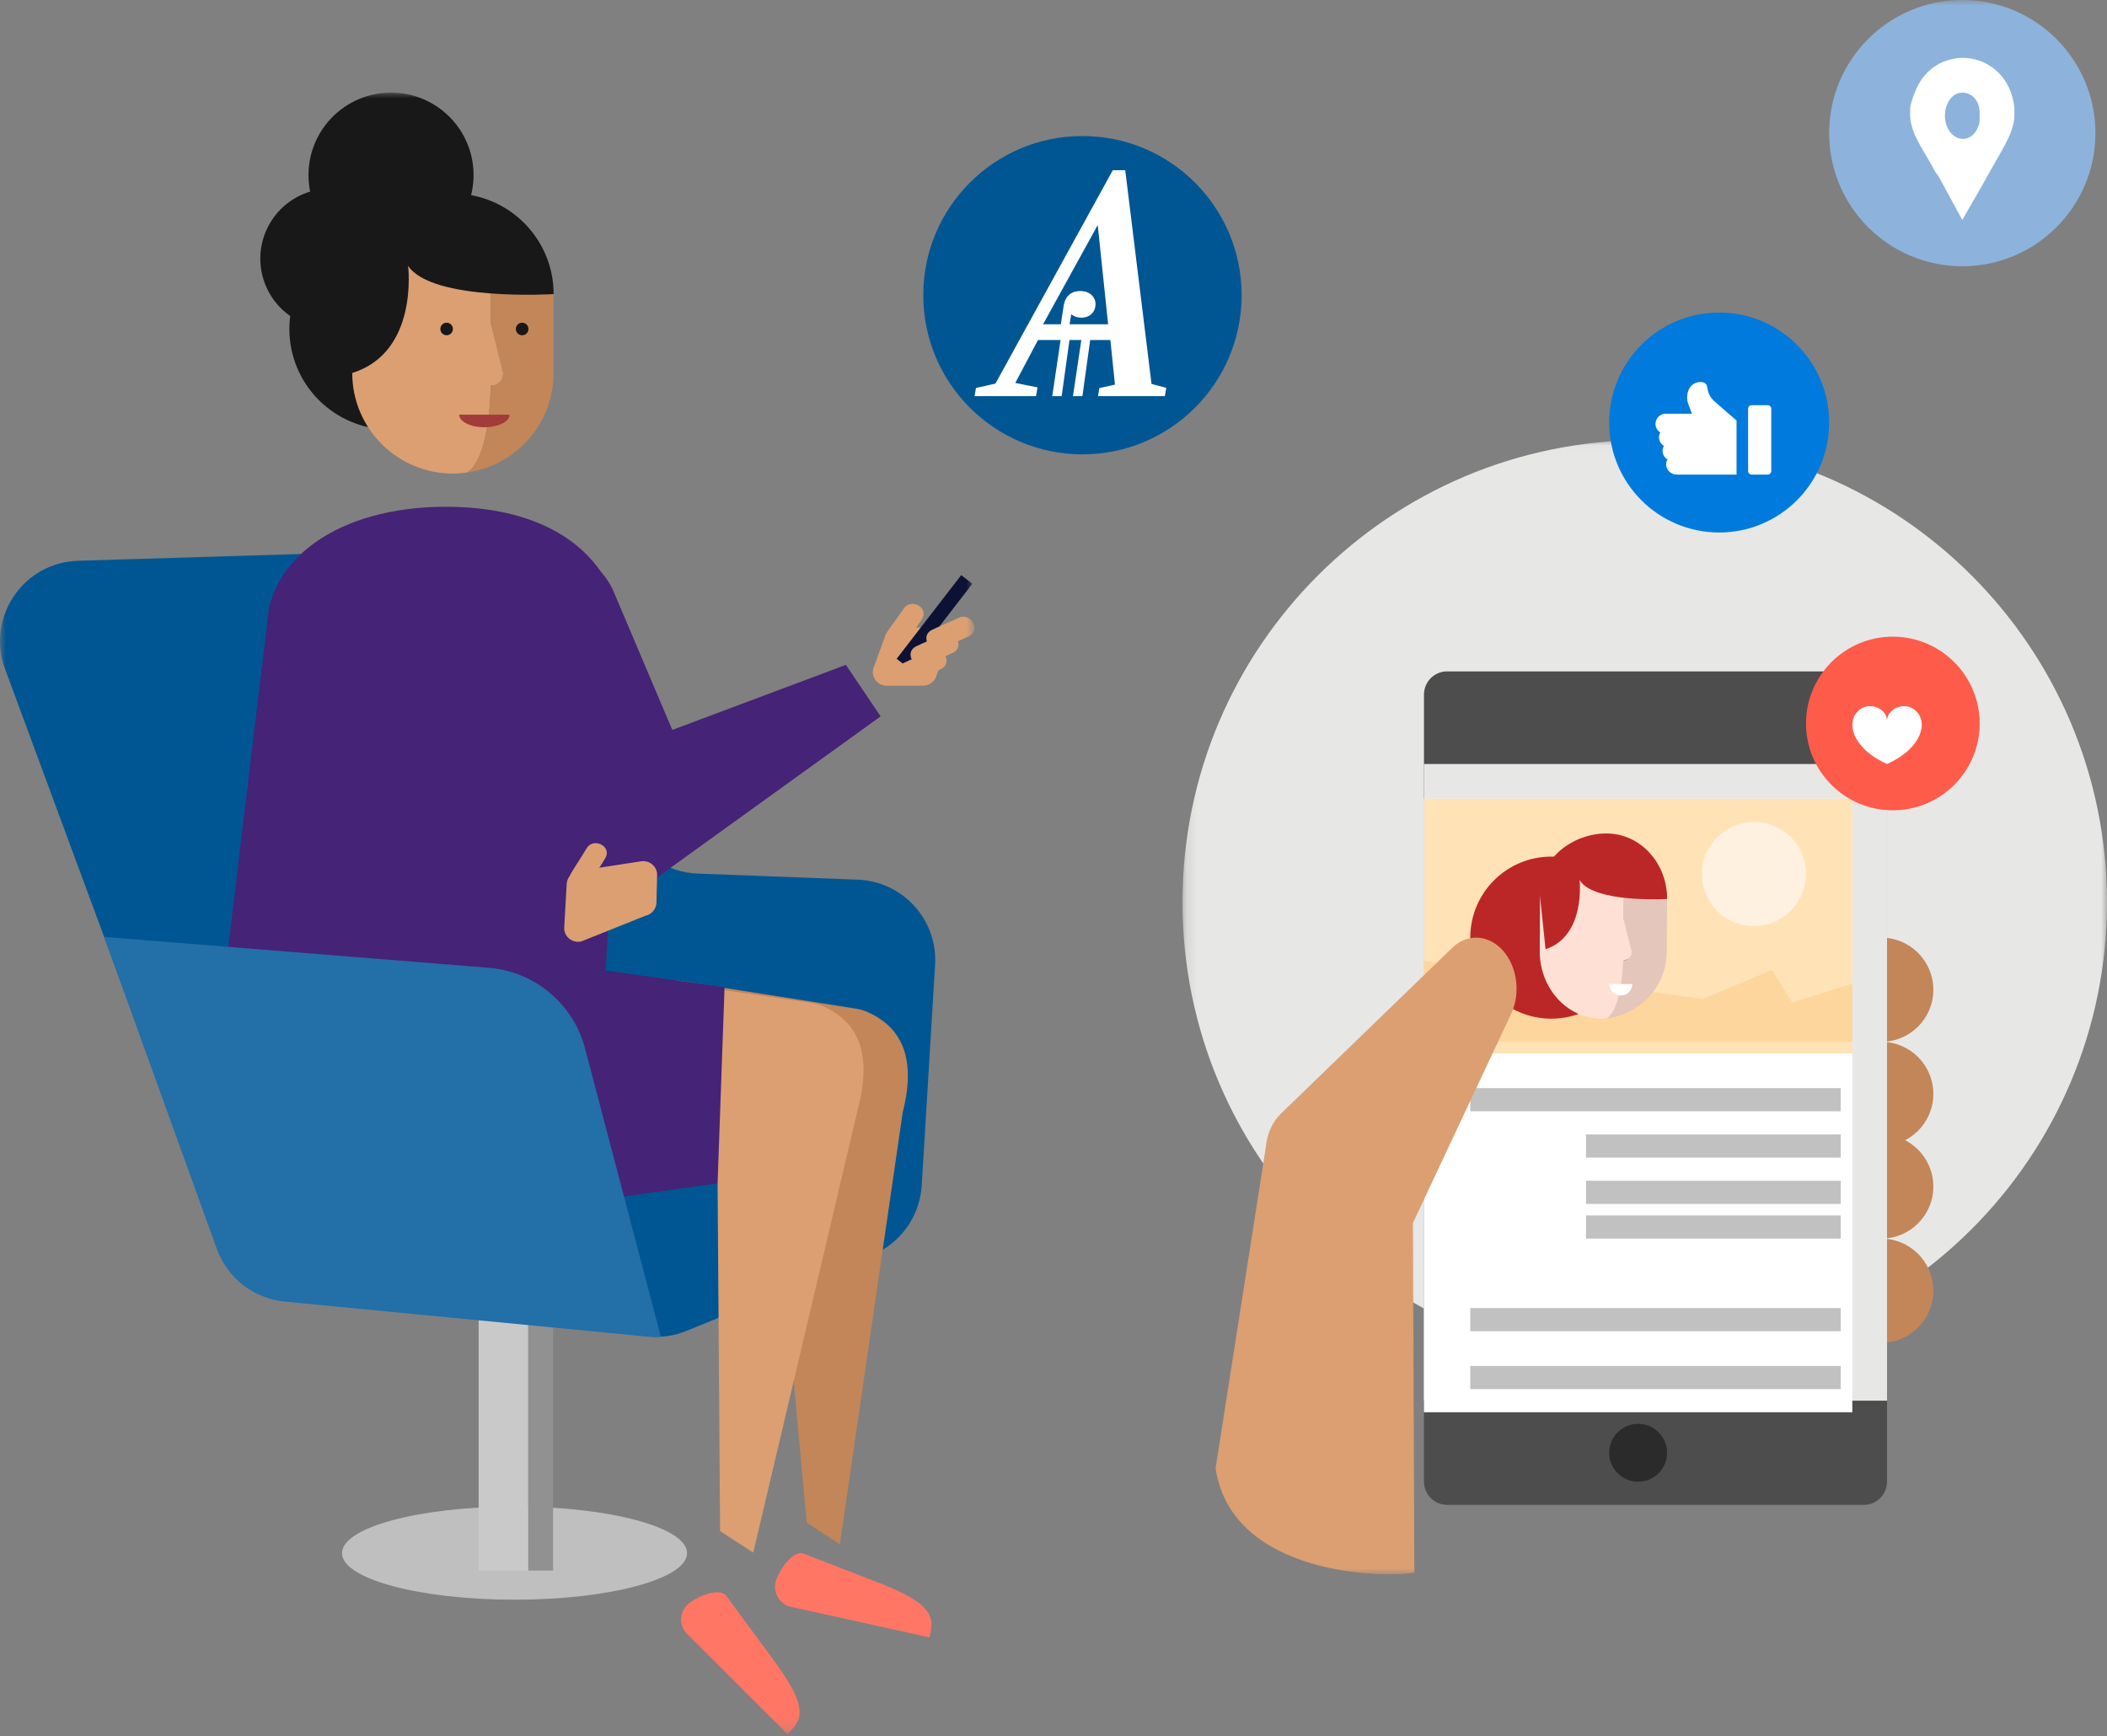 <?xml version="1.0" encoding="UTF-8"?>
<svg width="182px" height="150px" viewBox="0 0 182 150" version="1.1" xmlns="http://www.w3.org/2000/svg" xmlns:xlink="http://www.w3.org/1999/xlink">
    <rect x="0" y="0" width="182" height="150" fill="#808080" stroke="none"/>
    <!-- Generator: Sketch 50.2 (55047) - http://www.bohemiancoding.com/sketch -->
    <title>Illustration / PSI / psi-sa</title>
    <desc>Created with Sketch.</desc>
    <defs>
        <polygon id="path-1" points="0 141.797 84.163 141.797 84.163 0 0 0"></polygon>
        <polygon id="path-3" points="0 0.019 79.859 0.019 79.859 79.878 0 79.878"></polygon>
        <polygon id="path-5" points="0 136 80 136 80 0 0 0"></polygon>
        <path d="M16.5,2.75 C24.094,2.75 30.25,8.906 30.25,16.5 C30.25,24.094 24.094,30.25 16.5,30.25 C8.906,30.25 2.75,24.094 2.75,16.5 C2.75,8.906 8.906,2.75 16.5,2.75 Z M18.718,19.013 L17.821,10.438 L13.099,19.013 L14.634,19.013 L14.87,17.463 C15.012,16.505 15.602,16.14 16.31,16.14 C17.23,16.14 17.632,16.756 17.632,17.257 C17.632,17.919 17.183,18.443 16.381,18.443 C16.05,18.443 15.767,18.329 15.531,18.147 L15.389,19.013 L18.718,19.013 Z M23.745,24.506 L23.617,25.223 L17.844,25.223 L17.96,24.527 L19.308,24.225 L18.913,20.373 L17.17,20.373 L16.496,25.223 L15.683,25.223 L16.403,20.373 L15.38,20.373 L14.706,25.223 L13.893,25.223 L14.613,20.373 L12.661,20.373 L10.699,24.08 L12.62,24.465 L12.493,25.223 L7.185,25.223 L7.301,24.518 L8.986,24.136 L19.12,5.707 L20.197,5.707 L22.466,24.166 L23.745,24.506 Z" id="path-7"></path>
    </defs>
    <g id="Illustration-/-PSI-/-psi-sa" stroke="none" stroke-width="1" fill="none" fill-rule="evenodd">
        <g id="Group-2">
            <g id="Artboard-1" transform="translate(0, 8)">
                <path d="M79.725,51.236 L76.616,51.242 C75.818,51.244 75.234,50.508 75.434,49.752 L76.401,47.105 C76.539,46.579 77.023,46.213 77.578,46.211 L80.686,46.205 C81.484,46.203 82.068,46.939 81.869,47.694 L80.902,50.343 C80.763,50.867 80.279,51.235 79.725,51.236" id="Fill-1" fill="#DB9F72"></path>
                <path d="M59.348,126.171 C59.348,128.392 52.676,130.193 44.445,130.193 C36.214,130.193 29.542,128.392 29.542,126.171 C29.542,123.95 36.214,122.149 44.445,122.149 C52.676,122.149 59.348,123.95 59.348,126.171" id="Fill-3" fill="#BFBFBF"></path>
                <mask id="mask-2" fill="white">
                    <use xlink:href="#path-1"></use>
                </mask>
                <g id="Clip-6"></g>
                <polygon id="Fill-5" fill="#C9C9C9" mask="url(#mask-2)" points="41.344 127.676 45.631 127.676 45.631 96.22 41.344 96.22"></polygon>
                <polygon id="Fill-7" fill="#919191" mask="url(#mask-2)" points="45.631 127.676 47.775 127.676 47.775 96.22 45.631 96.22"></polygon>
                <path d="M38.945,39.466 C41.783,39.38 44.388,41.027 45.526,43.625 L54.148,63.31 C55.217,65.751 57.589,67.366 60.254,67.467 L74.097,67.993 C77.996,68.141 81.009,71.464 80.773,75.355 L79.617,94.421 C79.455,97.086 77.78,99.421 75.308,100.432 L59.303,106.97 C58.249,107.4 57.106,107.565 55.974,107.45 L24.749,104.301 C22.107,104.034 19.847,102.286 18.926,99.797 L0.437,49.794 C-1.21,45.342 1.998,40.587 6.747,40.443 L38.945,39.466 Z" id="Fill-8" fill="#005693" mask="url(#mask-2)"></path>
                <path d="M36.637,85.928 L67.03,94.715 L69.683,123.544 L72.547,125.405 L77.969,88.133 C79.085,83.753 78.167,80.787 74.791,79.366 C74.47,79.231 74.124,79.158 73.779,79.111 L58.546,76.709" id="Fill-9" fill="#C28658" mask="url(#mask-2)"></path>
                <path d="M32.81,85.434 L61.984,94.221 L62.201,124.268 L65.065,126.128 L74.142,87.639 C75.258,83.259 74.339,80.293 70.964,78.872 C70.643,78.737 70.297,78.664 69.951,78.617 L53.5,76.214" id="Fill-10" fill="#DB9F72" mask="url(#mask-2)"></path>
                <path d="M68.02,141.797 L59.35,133.15 C58.662,132.464 58.661,131.351 59.347,130.664 C60.034,129.977 62.009,129.115 62.696,129.801 L66.568,135.063 C69.508,138.981 69.525,140.292 68.314,141.504 L68.02,141.797 Z" id="Fill-11" fill="#FF7665" mask="url(#mask-2)"></path>
                <path d="M80.288,133.449 L68.326,130.81 C67.377,130.6 66.778,129.661 66.987,128.714 C67.197,127.766 68.398,125.978 69.347,126.188 L75.442,128.548 C80.029,130.276 80.747,131.372 80.377,133.044 L80.288,133.449 Z" id="Fill-12" fill="#FF7665" mask="url(#mask-2)"></path>
                <path d="M76.066,53.886 L55.529,68.688 C55.279,70.204 52.207,69.298 51.15,66.806 L42.802,47.126 C41.557,44.192 43.069,40.78 46.17,39.774 C48.92,38.881 51.879,40.453 53.007,43.112 L58.052,55.005 C58.066,55.037 58.105,55.049 58.135,55.03 L73.068,49.434" id="Fill-13" fill="#452376" mask="url(#mask-2)"></path>
                <path d="M52.322,75.843 L53.889,48.001 C53.767,40.657 48.289,35.778 38.527,35.778 C29.073,35.778 23.08,40.457 23.079,46.232 C23.078,47.651 27.207,84.187 27.207,84.187" id="Fill-14" fill="#452376" mask="url(#mask-2)"></path>
                <polygon id="Fill-15" fill="#0D1234" mask="url(#mask-2)" points="78.414 49.657 77.449 48.914 83.027 41.683 83.992 42.426"></polygon>
                <path d="M44.974,76.266 L23.707,77.463 C21.384,77.594 19.506,75.595 19.783,73.287 L23.182,44.958 C23.542,41.953 26.284,39.805 29.277,40.171 C32.283,40.531 34.428,43.258 34.067,46.262 L31.479,67.842 L45.864,69.17 L44.974,76.266 Z" id="Fill-16" fill="#452376" mask="url(#mask-2)"></path>
                <path d="M55.727,71.118 L50.193,73.335 C49.412,73.496 48.692,72.892 48.736,72.112 L48.952,68.349 C48.983,67.808 49.384,67.351 49.927,67.239 L55.304,66.417 C56.086,66.256 56.806,66.86 56.761,67.64 L56.701,70.007 C56.67,70.55 56.27,71.006 55.727,71.118" id="Fill-17" fill="#DB9F72" mask="url(#mask-2)"></path>
                <path d="M50.653,65.313 C50.43,65.709 49.541,67.062 49.318,67.458 C48.74,68.485 50.388,69.278 50.962,68.258 C51.185,67.861 52.073,66.509 52.296,66.112 C52.874,65.085 51.227,64.293 50.653,65.313" id="Fill-18" fill="#DB9F72" mask="url(#mask-2)"></path>
                <path d="M78.048,44.593 C77.802,44.976 76.835,46.274 76.589,46.656 C75.952,47.648 77.549,48.536 78.183,47.551 C78.429,47.168 79.395,45.87 79.641,45.487 C80.278,44.496 78.681,43.608 78.048,44.593" id="Fill-19" fill="#DB9F72" mask="url(#mask-2)"></path>
                <path d="M81.4,48.002 C81.806,47.796 83.296,47.163 83.701,46.957 C84.752,46.422 83.821,44.85 82.777,45.381 C82.372,45.587 80.881,46.22 80.476,46.427 C79.425,46.962 80.356,48.534 81.4,48.002" id="Fill-20" fill="#DB9F72" mask="url(#mask-2)"></path>
                <path d="M80.037,49.422 C80.443,49.215 81.932,48.582 82.338,48.376 C83.389,47.841 82.458,46.269 81.414,46.801 C81.008,47.007 79.518,47.64 79.113,47.846 C78.062,48.381 78.992,49.953 80.037,49.422" id="Fill-21" fill="#DB9F72" mask="url(#mask-2)"></path>
                <path d="M78.998,50.84 C79.404,50.634 80.894,50.001 81.299,49.794 C82.351,49.26 81.419,47.688 80.375,48.219 C79.97,48.426 78.48,49.058 78.074,49.265 C77.023,49.799 77.954,51.372 78.998,50.84" id="Fill-22" fill="#DB9F72" mask="url(#mask-2)"></path>
                <path d="M52.352,75.843 L27.237,84.187 L28.479,91.201 C29.059,95.486 33.08,98.435 37.345,97.704 L61.984,94.221 L62.586,77.288" id="Fill-23" fill="#452376" mask="url(#mask-2)"></path>
                <path d="M40.906,7.123 C40.906,11.056 37.714,14.245 33.777,14.245 C29.84,14.245 26.648,11.056 26.648,7.123 C26.648,3.189 29.84,-0 33.777,-0 C37.714,-0 40.906,3.189 40.906,7.123" id="Fill-24" fill="#181818" mask="url(#mask-2)"></path>
                <path d="M34.425,12.909 C35.218,16.156 33.226,19.429 29.977,20.221 C26.728,21.013 23.452,19.023 22.659,15.777 C21.867,12.53 23.858,9.257 27.107,8.465 C30.356,7.673 33.633,9.663 34.425,12.909" id="Fill-25" fill="#181818" mask="url(#mask-2)"></path>
                <path d="M42.385,20.419 C42.385,25.217 38.492,29.106 33.69,29.106 C28.888,29.106 24.996,25.217 24.996,20.419 C24.996,15.621 28.888,11.732 33.69,11.732 C38.492,11.732 42.385,15.621 42.385,20.419" id="Fill-26" fill="#181818" mask="url(#mask-2)"></path>
                <path d="M30.426,23.134 L30.426,24.221 C30.426,29.02 34.32,32.911 39.123,32.911 C39.541,32.911 39.948,32.872 40.35,32.815 C42.379,31.518 42.385,25.307 42.385,25.307 C43.472,25.307 43.472,24.221 43.472,24.221 L42.385,19.875 L42.385,15.53 C42.385,11.185 39.123,9.013 39.123,9.013 C34.32,9.013 30.426,12.903 30.426,17.703 L30.426,18.789" id="Fill-27" fill="#DB9F72" mask="url(#mask-2)"></path>
                <path d="M39.123,9.013 C39.123,9.013 42.385,11.185 42.385,15.53 L42.385,19.875 L43.472,24.221 C43.472,24.221 43.472,25.307 42.385,25.307 C42.385,25.307 42.379,31.518 40.35,32.815 C44.571,32.218 47.821,28.604 47.821,24.221 L47.821,23.135 L47.821,18.789 L47.821,17.703 C47.821,12.903 43.927,9.013 39.123,9.013" id="Fill-28" fill="#C28658" mask="url(#mask-2)"></path>
                <path d="M29.542,16.807 C29.542,12.008 34.319,8.717 39.123,8.717 C43.927,8.717 47.821,12.607 47.821,17.407 C47.821,17.407 37.289,18.054 35.25,14.959 C35.25,14.959 36.202,22.421 30.425,24.221" id="Fill-29" fill="#181818" mask="url(#mask-2)"></path>
                <path d="M39.123,20.419 C39.123,20.719 38.88,20.962 38.58,20.962 C38.28,20.962 38.036,20.719 38.036,20.419 C38.036,20.119 38.28,19.876 38.58,19.876 C38.88,19.876 39.123,20.119 39.123,20.419" id="Fill-30" fill="#181818" mask="url(#mask-2)"></path>
                <path d="M45.647,20.419 C45.647,20.719 45.403,20.962 45.103,20.962 C44.803,20.962 44.559,20.719 44.559,20.419 C44.559,20.119 44.803,19.876 45.103,19.876 C45.403,19.876 45.647,20.119 45.647,20.419" id="Fill-31" fill="#181818" mask="url(#mask-2)"></path>
                <path d="M44.016,27.822 C44.016,28.422 43.042,28.908 41.841,28.908 C40.64,28.908 39.667,28.422 39.667,27.822 L44.016,27.822 Z" id="Fill-32" fill="#A23B39" mask="url(#mask-2)"></path>
                <path d="M8.994,72.938 L18.747,99.935 C19.668,102.425 21.928,104.173 24.571,104.439 L55.959,107.469 C56.308,107.504 56.741,107.511 57.089,107.494 L50.561,82.665 C49.58,78.765 46.219,75.924 42.206,75.602 L8.994,72.938 Z" id="Fill-33" fill="#236FA8" mask="url(#mask-2)"></path>
            </g>
            <g id="Group" transform="translate(142, 68) scale(-1, 1) translate(-142, -68) translate(102, 0)">
                <g id="Group-3" transform="translate(0, 38)">
                    <mask id="mask-4" fill="white">
                        <use xlink:href="#path-3"></use>
                    </mask>
                    <g id="Clip-2"></g>
                    <path d="M79.859,39.948 C79.859,62.001 61.982,79.878 39.93,79.878 C17.877,79.878 -0,62.001 -0,39.948 C-0,17.896 17.877,0.019 39.93,0.019 C61.982,0.019 79.859,17.896 79.859,39.948" id="Fill-1" fill="#E7E7E6" mask="url(#mask-4)"></path>
                </g>
                <path d="M24,94.5 C24,96.985 21.985,99 19.5,99 C17.015,99 15,96.985 15,94.5 C15,92.015 17.015,90 19.5,90 C21.985,90 24,92.015 24,94.5" id="Fill-4" fill="#C28658"></path>
                <path d="M24,85.5 C24,87.985 21.985,90 19.5,90 C17.015,90 15,87.985 15,85.5 C15,83.015 17.015,81 19.5,81 C21.985,81 24,83.015 24,85.5" id="Fill-6" fill="#C28658"></path>
                <path d="M24,102.5 C24,104.985 21.985,107 19.5,107 C17.015,107 15,104.985 15,102.5 C15,100.015 17.015,98 19.5,98 C21.985,98 24,100.015 24,102.5" id="Fill-8" fill="#C28658"></path>
                <path d="M24,111.5 C24,113.985 21.985,116 19.5,116 C17.015,116 15,113.985 15,111.5 C15,109.015 17.015,107 19.5,107 C21.985,107 24,109.015 24,111.5" id="Fill-10" fill="#C28658"></path>
                <path d="M57.01,130 L20.99,130 C19.896,130 19,129.098 19,127.995 L19,60.005 C19,58.902 19.896,58 20.99,58 L57.01,58 C58.104,58 59,58.902 59,60.005 L59,127.995 C59,129.098 58.104,130 57.01,130" id="Fill-12" fill="#4D4D4D"></path>
                <mask id="mask-6" fill="white">
                    <use xlink:href="#path-5"></use>
                </mask>
                <g id="Clip-15"></g>
                <polygon id="Fill-14" fill="#E7E7E6" mask="url(#mask-6)" points="19 121 59 121 59 66 19 66"></polygon>
                <polygon id="Fill-16" fill="#FFFFFF" mask="url(#mask-6)" points="22 122 59 122 59 69 22 69"></polygon>
                <polygon id="Fill-17" fill="#C1C1C1" mask="url(#mask-6)" points="23 100 45 100 45 98 23 98"></polygon>
                <polygon id="Fill-18" fill="#C1C1C1" mask="url(#mask-6)" points="23 96 55 96 55 94 23 94"></polygon>
                <polygon id="Fill-19" fill="#C1C1C1" mask="url(#mask-6)" points="23 104 45 104 45 102 23 102"></polygon>
                <polygon id="Fill-20" fill="#C1C1C1" mask="url(#mask-6)" points="23 107 45 107 45 105 23 105"></polygon>
                <polygon id="Fill-21" fill="#C1C1C1" mask="url(#mask-6)" points="23 115 55 115 55 113 23 113"></polygon>
                <polygon id="Fill-22" fill="#C1C1C1" mask="url(#mask-6)" points="23 120 55 120 55 118 23 118"></polygon>
                <polygon id="Fill-23" fill="#FFE2B6" mask="url(#mask-6)" points="22 91 59 91 59 69 22 69"></polygon>
                <polygon id="Fill-24" fill="#FDD69D" mask="url(#mask-6)" points="59 90 22 90 22 84.97 27.203 86.613 28.937 83.785 34.928 86.299 59 83"></polygon>
                <path d="M35,75.5 C35,77.985 32.985,80 30.5,80 C28.015,80 26,77.985 26,75.5 C26,73.015 28.015,71 30.5,71 C32.985,71 35,73.015 35,75.5" id="Fill-25" fill="#FFF1E0" mask="url(#mask-6)"></path>
                <path d="M41,81.044 C41.025,84.91 44.179,88.024 48.044,88 C51.91,87.975 55.025,84.821 55,80.956 C54.975,77.09 51.821,73.976 47.956,74 C44.09,74.025 40.976,77.179 41,81.044" id="Fill-26" fill="#BB2727" mask="url(#mask-6)"></path>
                <path d="M48.996,81.418 L49,82.145 C49.018,85.358 46.646,87.98 43.7,88 C43.444,88.002 43.195,87.977 42.948,87.941 C41.699,87.081 41.671,82.923 41.671,82.923 C41.004,82.927 41,82.2 41,82.2 L41.65,79.287 L41.633,76.378 C41.616,73.469 43.608,72 43.608,72 C46.553,71.98 48.956,74.568 48.975,77.781 L48.979,78.509 L48.996,81.418 Z" id="Fill-27" fill="#FEE0D4" mask="url(#mask-6)"></path>
                <path d="M44,72 C44,72 41.745,73.474 41.764,76.394 L41.783,79.314 L41.048,82.238 C41.048,82.238 41.053,82.968 41.807,82.964 C41.807,82.964 41.839,87.137 43.253,88 C40.32,87.617 38.048,85.202 38.029,82.257 L38.024,81.527 L38.005,78.607 L38,77.877 C37.979,74.652 40.665,72.021 44,72" id="Fill-28" fill="#E5C6BA" mask="url(#mask-6)"></path>
                <path d="M49,77.198 C48.982,74.091 46.093,71.981 43.202,72 C40.311,72.02 37.982,74.554 38,77.661 C38,77.661 44.342,78.036 45.557,76.025 C45.557,76.025 45.013,80.858 48.497,82 L49,77.198 Z" id="Fill-29" fill="#BB2727" mask="url(#mask-6)"></path>
                <path d="M41,85.012 C41.004,85.561 41.454,86.004 42.006,86 C42.559,85.997 43.004,85.549 43,85 L41,85.012 Z" id="Fill-30" fill="#FFFFFF" mask="url(#mask-6)"></path>
                <path d="M43,125.5 C43,126.881 41.881,128 40.5,128 C39.119,128 38,126.881 38,125.5 C38,124.119 39.119,123 40.5,123 C41.881,123 43,124.119 43,125.5" id="Fill-31" fill="#2B2B2B" mask="url(#mask-6)"></path>
                <path d="M59.953,105.648 L51.471,87.588 C50.562,85.653 51.005,83.132 52.486,81.81 C53.724,80.706 55.371,80.733 56.552,81.876 L71.374,96.222 C72.098,96.923 72.563,97.967 72.663,99.121 L77,126.843 C75.577,136.265 62.088,136.315 59.83,135.851" id="Fill-32" fill="#DB9F72" mask="url(#mask-6)"></path>
                <path d="M43,36.5 C43,41.747 38.747,46 33.5,46 C28.253,46 24,41.747 24,36.5 C24,31.253 28.253,27 33.5,27 C38.747,27 43,31.253 43,36.5" id="Fill-33" fill="#007ADC" mask="url(#mask-6)"></path>
                <path d="M30.667,35 L29.333,35 C29.15,35 29,35.134 29,35.3 L29,40.7 C29,40.865 29.149,41 29.333,41 L30.667,41 C30.851,41 31,40.865 31,40.7 L31,35.3 C31,35.134 30.85,35 30.667,35" id="Fill-34" fill="#FFFFFF" mask="url(#mask-6)"></path>
                <path d="M35.845,35.741 L36.171,34.902 C36.396,34.322 36.251,33.436 35.627,33.122 C35.424,33.019 35.14,32.968 34.911,33.022 C34.78,33.053 34.665,33.135 34.596,33.245 C34.517,33.372 34.525,33.519 34.497,33.659 C34.426,34.015 34.248,34.353 33.972,34.607 C33.492,35.049 32,36.325 32,36.325 L32,41 L37.155,41 C37.851,41 38.307,40.266 37.964,39.693 C38.373,39.446 38.513,38.925 38.273,38.525 C38.682,38.277 38.822,37.756 38.583,37.356 C39.288,36.929 39.052,35.873 38.228,35.741 C38.178,35.733 35.845,35.741 35.845,35.741" id="Fill-35" fill="#FFFFFF" mask="url(#mask-6)"></path>
                <path d="M26,62.5 C26,66.642 22.642,70 18.5,70 C14.358,70 11,66.642 11,62.5 C11,58.358 14.358,55 18.5,55 C22.642,55 26,58.358 26,62.5" id="Fill-36" fill="#FF5B4A" mask="url(#mask-6)"></path>
                <path d="M21.65,61.586 C20.757,60.45 19,61.121 19,62.274 C19,61.121 17.243,60.45 16.35,61.586 C15.427,62.761 16.336,64.818 19,66 C21.663,64.818 22.573,62.761 21.65,61.586" id="Fill-37" fill="#FFFFFF" mask="url(#mask-6)"></path>
                <path d="M24,11.5 C24,17.851 18.851,23 12.5,23 C6.149,23 1,17.851 1,11.5 C1,5.149 6.149,0 12.5,0 C18.851,0 24,5.149 24,11.5" id="Fill-38" fill="#8DB3DC" mask="url(#mask-6)"></path>
                <path d="M12.442,12 C11.91,12 11.327,11.653 11.04,10.695 C10.997,10.542 11,10.236 11,10.208 L11,9.777 C11,8.556 11.796,8 12.489,8 C13.341,8 14,8.889 14,10 C14,11.112 13.295,12 12.442,12 M16.788,8.485 C16.741,8.298 16.646,8.099 16.576,7.924 C15.74,5.772 13.914,5 12.439,5 C10.465,5 8.291,6.419 8,9.343 L8,9.94 C8,9.965 8.008,10.189 8.019,10.302 C8.182,11.694 9.209,13.176 9.975,14.569 C10.799,16.063 11.655,17.532 12.502,19 C13.025,18.041 13.546,17.071 14.057,16.137 C14.196,15.864 14.358,15.59 14.497,15.329 C14.589,15.154 14.767,14.98 14.848,14.818 C15.672,13.201 17,11.571 17,9.965 L17,9.306 C17,9.132 16.799,8.522 16.788,8.485" id="Fill-39" fill="#FFFFFF" mask="url(#mask-6)"></path>
            </g>
            <g id="icon-/-logo-/-logo-ap-circle" transform="translate(77, 9)">
                <rect id="Path" x="0" y="0" width="33" height="33"></rect>
                <circle id="Oval" fill="#FFFFFF" cx="16" cy="17" r="13"></circle>
                <mask id="mask-8" fill="white">
                    <use xlink:href="#path-7"></use>
                </mask>
                <use id="Mask" fill="#005693" xlink:href="#path-7"></use>
            </g>
        </g>
    </g>
</svg>